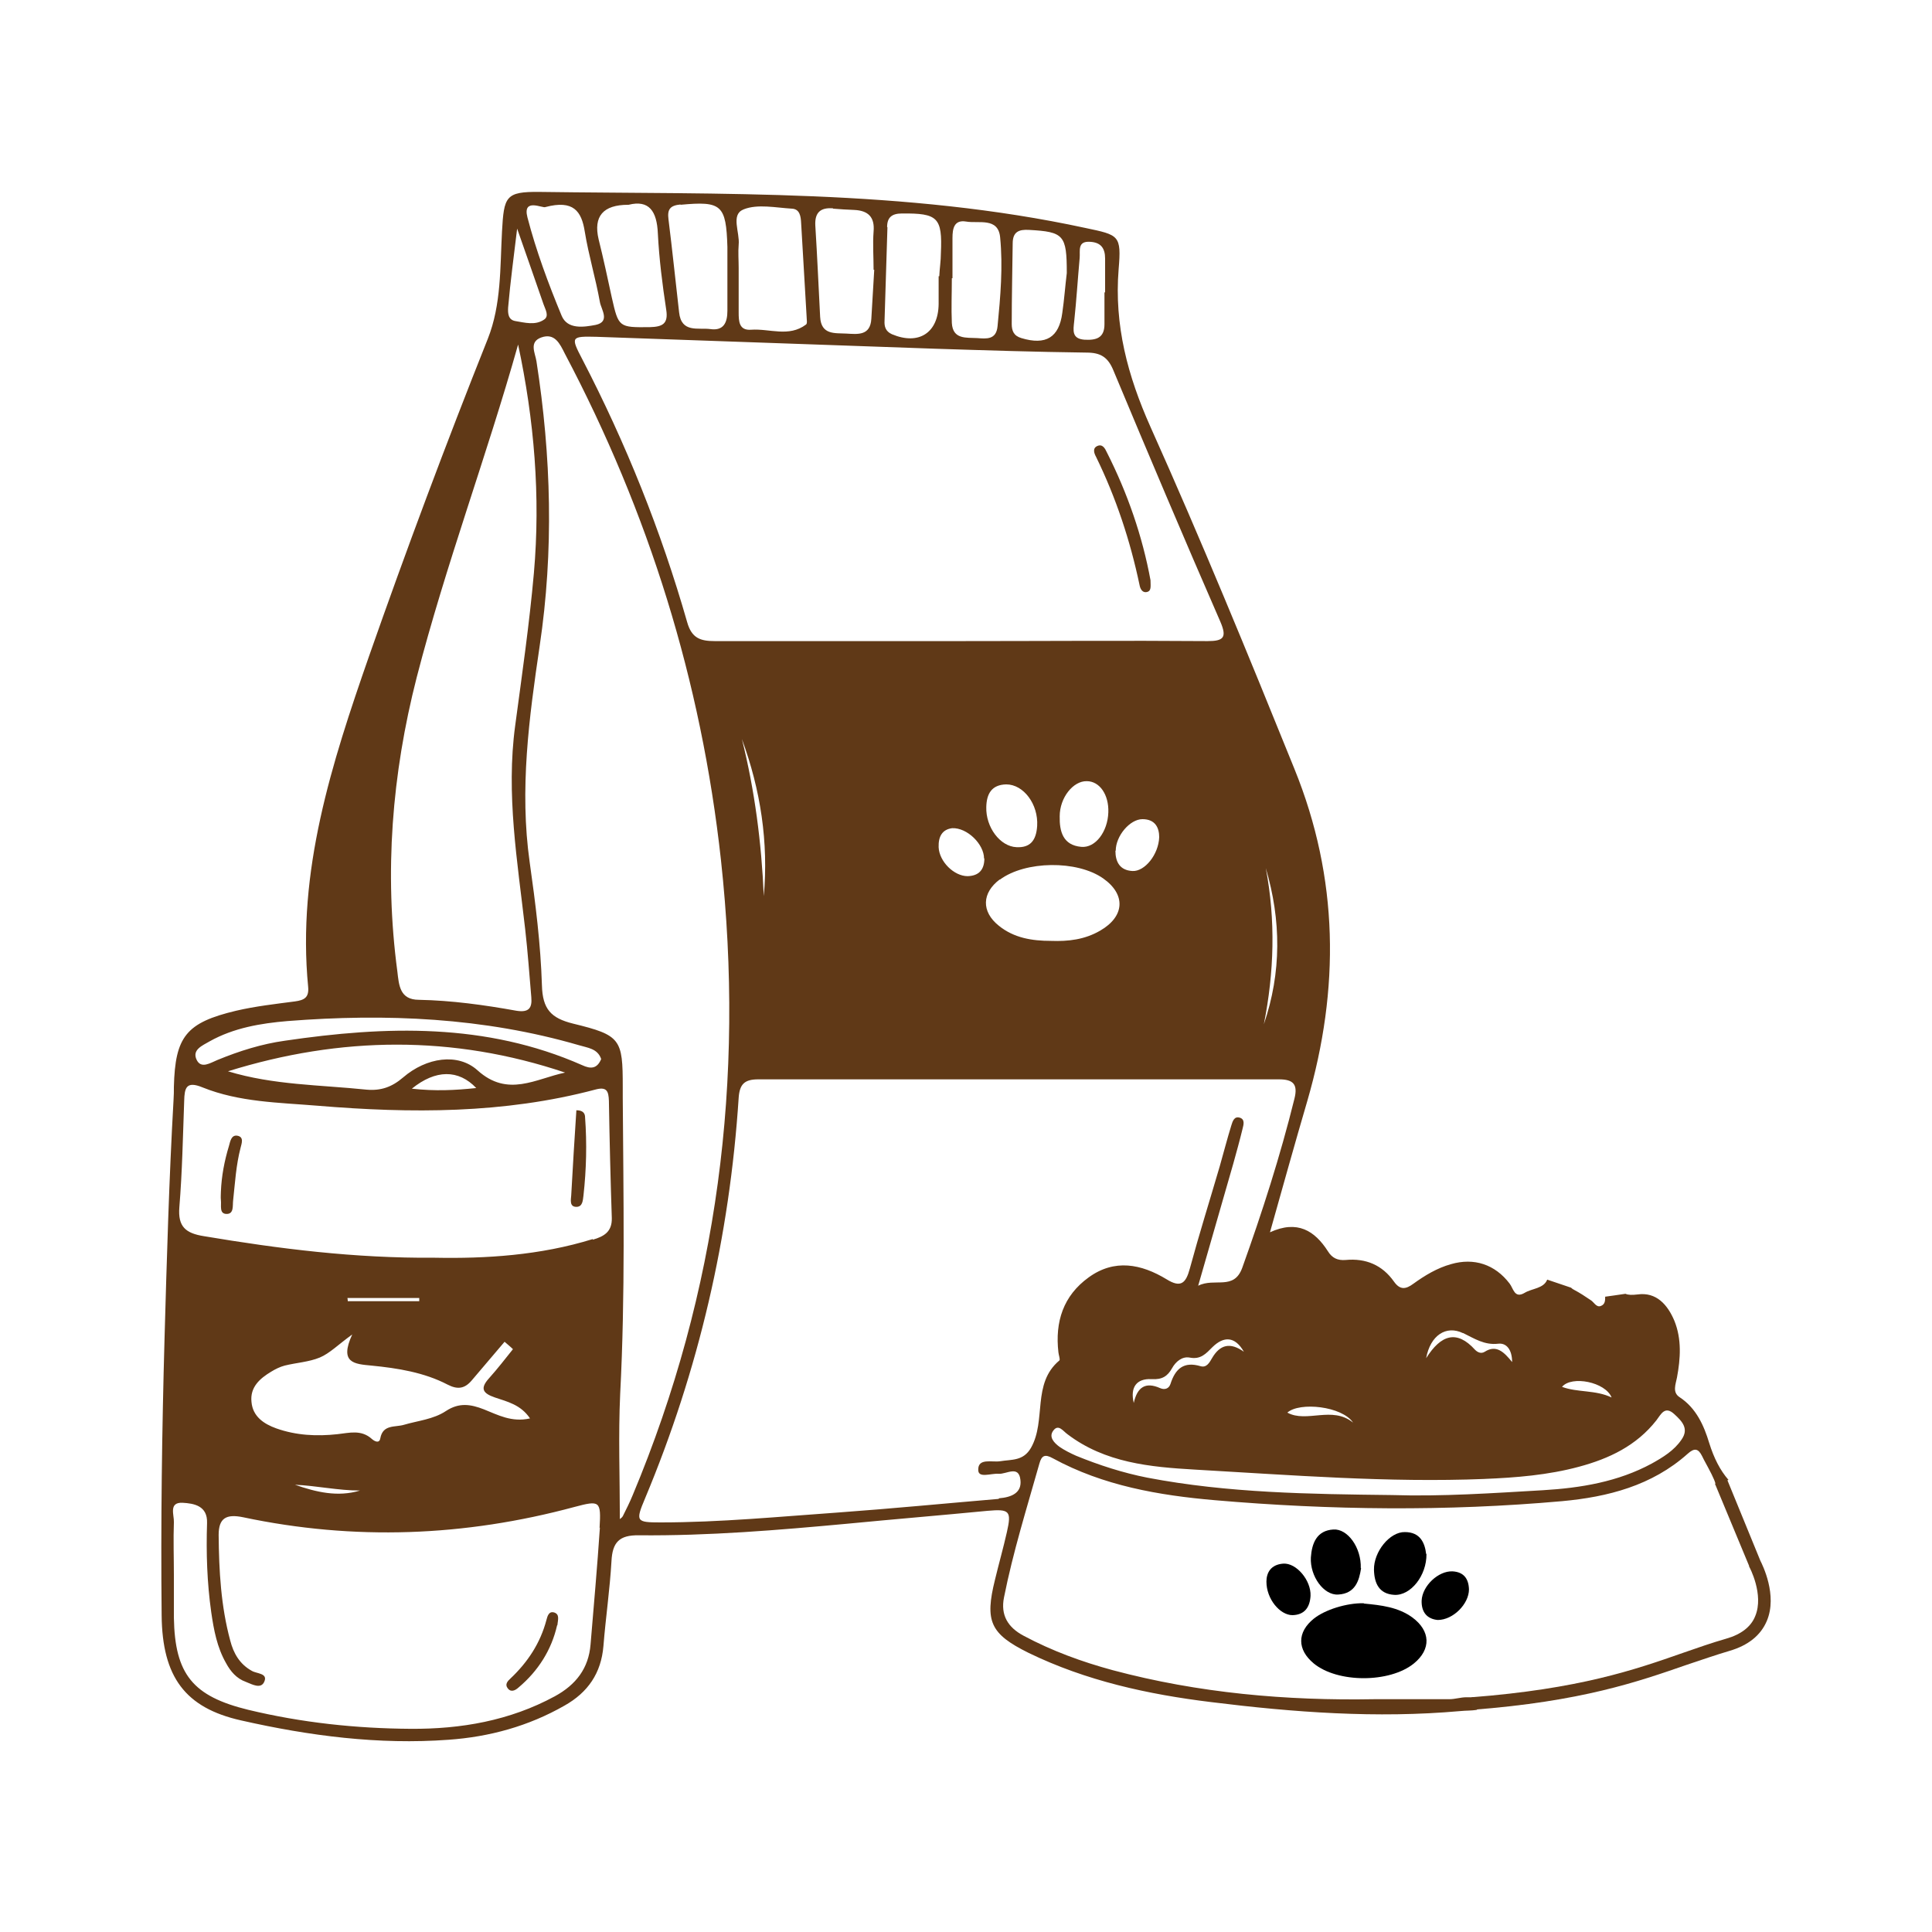 <?xml version="1.0" encoding="UTF-8"?><svg id="Layer_1" xmlns="http://www.w3.org/2000/svg" viewBox="0 0 60 60"><defs><style>.cls-1{fill:none;}.cls-2{fill:#603b19;}.cls-3{fill:#603917;}</style></defs><rect class="cls-1" width="60" height="60"/><path class="cls-3" d="m35.73,18.02c0,.19.04.35-.14.37-.12.01-.18-.11-.2-.22-.29-1.38-.73-2.71-1.35-3.98-.06-.11-.12-.27.04-.34.16-.07.24.08.29.19.65,1.28,1.11,2.62,1.36,3.98Z"/><path d="m42.36,49.8c.53.05,1.06.11,1.5.43.57.42.59.99.05,1.43-.75.61-2.37.61-3.11,0-.52-.43-.52-.97,0-1.39.35-.28,1.02-.49,1.55-.48Z"/><path d="m42.27,48.7c-.06.39-.18.79-.71.82-.45.03-.88-.57-.85-1.15.03-.44.18-.84.7-.87.44-.03.87.56.85,1.2Z"/><path d="m44.3,48.26c.01.67-.49,1.3-1,1.27-.48-.03-.62-.37-.63-.78-.01-.56.49-1.18.96-1.17.48,0,.62.34.66.68Z"/><path d="m44.65,50.31c-.32-.03-.51-.23-.5-.6.02-.46.52-.93.96-.91.35.02.5.23.51.56,0,.45-.49.95-.97.95Z"/><path d="m39.33,49.12c0-.27.13-.53.52-.56.41-.03.87.52.85,1-.02.35-.18.59-.56.6-.39,0-.81-.5-.81-1.04Z"/><path class="cls-3" d="m17.3,50.48c-.17.75-.58,1.41-1.2,1.93-.1.09-.24.16-.34.01-.08-.11,0-.21.09-.29.54-.51.93-1.1,1.12-1.82.03-.11.07-.29.25-.23.16.06.11.21.09.39Z"/><path class="cls-3" d="m17.9,34.48c.22,0,.27.11.27.22.06.81.04,1.62-.05,2.43-.02.14-.02.35-.22.35-.22,0-.17-.22-.16-.36.05-.88.1-1.76.16-2.64Z"/><path class="cls-3" d="m6.86,37.01c.02-.49.11-.96.25-1.42.04-.14.07-.35.26-.32.22.04.13.25.1.38-.14.54-.17,1.08-.23,1.63-.02.16.03.42-.2.42-.24,0-.16-.26-.18-.43-.01-.09,0-.18,0-.26Z"/><path class="cls-1" d="m31.74,10.51c.75.22,1.17-.02,1.27-.78.05-.41.09-.83.14-1.24,0-1.18-.09-1.28-1.17-1.34-.32-.02-.51.06-.51.42,0,.84-.02,1.67-.03,2.51,0,.21.05.37.3.44Z"/><path class="cls-1" d="m33.7,10.55c.35.03.62-.05.62-.48,0-.33,0-.66,0-.99h.02c0-.35,0-.7,0-1.05,0-.32-.13-.5-.46-.52-.41-.03-.31.28-.33.5-.06.66-.1,1.31-.17,1.97-.03.28-.08.54.32.57Z"/><path class="cls-1" d="m30.37,10.5c.29.02.59.06.63-.37.09-.92.17-1.85.08-2.76-.06-.62-.67-.42-1.06-.49-.37-.06-.42.22-.42.51,0,.42,0,.83,0,1.25,0,0-.01,0-.02,0,0,.46-.02.92,0,1.38.03.52.45.45.79.47Z"/><path class="cls-1" d="m35.19,27.06c.38.02.81-.51.83-1.05,0-.28-.12-.55-.52-.56-.39,0-.83.51-.83.98,0,.35.14.61.53.63Z"/><path class="cls-1" d="m27.71,10.37c.84.35,1.44-.03,1.45-.94,0-.29,0-.57,0-.86,0,0,.01,0,.02,0,.02-.24.04-.48.05-.72.04-1.11-.1-1.24-1.21-1.23-.31,0-.45.12-.46.42-.03.97-.06,1.93-.09,2.9,0,.18.03.34.23.42Z"/><path class="cls-1" d="m6.77,32.92c.67-.28,1.37-.5,2.1-.6,3.14-.45,6.24-.55,9.23.76.26.11.47.12.59-.19-.11-.33-.43-.35-.69-.43-2.97-.87-6-.99-9.05-.75-.83.06-1.67.2-2.42.63-.22.12-.56.26-.4.58.14.29.43.1.64,0Z"/><path class="cls-1" d="m29.17,26.31c.02.45.47.91.9.9.35,0,.52-.21.52-.55,0-.44-.52-.96-.99-.94-.31.03-.43.26-.42.59Z"/><path class="cls-1" d="m21.11,9.7c.07.64.59.47.97.52.42.06.53-.21.53-.57,0-.37,0-.75,0-1.12,0,0,0,0,0,0,0-.29,0-.57,0-.86-.04-1.31-.17-1.43-1.46-1.31-.32.03-.42.14-.38.46.12.96.22,1.93.33,2.89Z"/><path class="cls-1" d="m26.3,10.36c.36.02.74.07.77-.46.03-.51.06-1.01.09-1.52,0,0-.01,0-.02,0,0-.4-.02-.8,0-1.19.03-.45-.17-.65-.6-.67-.22-.01-.44-.02-.66-.04-.39-.04-.58.12-.55.53.06.95.1,1.89.15,2.84.03.57.46.5.82.52Z"/><path class="cls-1" d="m13.04,31.03c1.02.02,2.02.16,3.03.34.38.07.49-.08.46-.42-.06-.7-.11-1.41-.19-2.11-.24-2.1-.61-4.2-.31-6.33.22-1.57.45-3.15.58-4.73.21-2.38,0-4.75-.49-7.1-.98,3.48-2.25,6.85-3.15,10.34-.77,3.01-1,6.04-.6,9.13.06.42.08.87.67.88Z"/><path class="cls-1" d="m17.45,9.78c.18.44.69.36,1.06.29.46-.09.17-.47.13-.71-.13-.73-.35-1.45-.47-2.19-.1-.63-.35-.98-1.22-.76-.08.05-.72-.3-.56.32.26,1.04.65,2.05,1.06,3.05Z"/><path class="cls-1" d="m16.02,9.96c.3.06.62.14.89-.04.18-.12.04-.33-.01-.48-.26-.79-.54-1.57-.82-2.35-.1.84-.21,1.64-.28,2.45-.02.18,0,.38.22.42Z"/><path class="cls-1" d="m22.98,7.59c-.03.24,0,.48,0,.72,0,0,0,0,0,0,0,.46,0,.92,0,1.38,0,.28.02.57.39.54.57-.04,1.17.24,1.7-.16.04-.03.02-.17.02-.25-.05-.97-.11-1.93-.17-2.9-.01-.2-.04-.43-.29-.45-.5-.03-1.06-.15-1.49.02-.39.15-.1.71-.14,1.09Z"/><path class="cls-1" d="m19.02,9.23c.2.93.22.93,1.18.92.39,0,.57-.09.51-.54-.12-.79-.22-1.58-.26-2.37-.03-.69-.27-1.05-.91-.89q-1.18,0-.92,1.07c.14.6.27,1.21.41,1.81Z"/><path class="cls-1" d="m34.43,25.23c.02-.55-.27-.96-.67-.97-.42,0-.84.52-.84,1.09,0,.47.1.9.67.95.44.04.82-.47.84-1.07Z"/><path class="cls-1" d="m23.06,22.95c.4,1.6.61,3.23.68,4.88.16-1.68-.1-3.3-.68-4.88Z"/><path class="cls-1" d="m45.81,41.92c.08.08.19.13.3.06.36-.23.59,0,.85.32,0-.39-.18-.6-.43-.57-.43.05-.74-.16-1.09-.33-.52-.25-1.02.07-1.14.78.46-.73.94-.89,1.52-.26Z"/><path class="cls-1" d="m36.05,43.12c.14.06.27.03.32-.13.15-.47.41-.71.94-.55.18.05.27-.11.35-.25.25-.43.57-.5.99-.2-.28-.49-.64-.48-.97-.15-.21.21-.38.4-.72.33-.23-.04-.42.13-.54.33-.15.25-.31.36-.63.34-.44-.03-.66.23-.54.74.11-.5.37-.66.82-.46Z"/><path class="cls-1" d="m42.02,44.18c-.34-.52-1.66-.65-2.04-.31.6.33,1.39-.22,2.04.31Z"/><path class="cls-1" d="m29.05,10.84c-3.5-.12-7.01-.25-10.51-.37-.8-.03-.81,0-.45.69,1.36,2.61,2.45,5.33,3.26,8.17.14.5.4.59.86.59,2.52-.01,5.04,0,7.55,0,2.58,0,5.17,0,7.75,0,.5,0,.62-.11.4-.6-1.12-2.59-2.23-5.19-3.32-7.8-.17-.41-.4-.55-.84-.56-1.57-.02-3.13-.06-4.7-.12Z"/><path class="cls-1" d="m31.03,28.77c.47.38,1.03.47,1.62.47.54.02,1.06-.05,1.53-.32.76-.44.8-1.12.09-1.62-.81-.57-2.41-.55-3.21.04-.56.42-.58.99-.03,1.44Z"/><path class="cls-1" d="m39.32,26.97c.31,1.63.26,3.24-.06,4.85.55-1.61.54-3.24.06-4.85Z"/><path class="cls-1" d="m31.58,26.32c.41.02.61-.19.64-.66.04-.67-.42-1.29-.96-1.29-.46,0-.6.3-.62.7-.02.64.42,1.23.94,1.25Z"/><path class="cls-1" d="m13.04,40.31h-2.23s0,.06.01.1h2.22s0-.06,0-.1Z"/><path class="cls-1" d="m11.2,46.28c-.68,0-1.34-.15-2.02-.18.66.23,1.33.39,2.02.18Z"/><path class="cls-1" d="m18.51,33.82c-2.83.76-5.72.74-8.61.5-1.21-.1-2.44-.11-3.58-.57-.51-.21-.56.03-.57.42-.04,1.1-.06,2.21-.15,3.3-.05.6.2.8.76.9,2.33.39,4.67.69,7.18.67,1.57.03,3.26-.06,4.9-.58.34-.11.6-.24.59-.67-.04-1.21-.06-2.42-.09-3.64,0-.31-.07-.44-.43-.35Z"/><path class="cls-1" d="m17.58,33.3c-3.48-1.17-6.97-1.13-10.47-.04,1.41.42,2.86.42,4.3.57.44.04.79-.08,1.14-.38.72-.62,1.7-.77,2.31-.22.94.85,1.82.26,2.72.07Z"/><path class="cls-1" d="m8.87,42.4c-.15.04-.29.11-.42.19-.35.22-.66.49-.61.94.05.45.38.68.77.82.61.22,1.25.25,1.9.18.37-.04.74-.15,1.07.15.08.07.23.15.26-.02.08-.44.47-.34.73-.42.44-.13.93-.17,1.31-.43.4-.27.76-.22,1.18-.05.43.17.86.41,1.43.28-.29-.44-.71-.53-1.09-.65-.38-.13-.46-.28-.18-.6.26-.29.49-.6.74-.9-.09-.08-.18-.15-.26-.23-.34.4-.68.8-1.02,1.2-.22.26-.44.29-.75.13-.74-.38-1.55-.51-2.36-.59-.55-.05-1.01-.08-.6-.97-.43.32-.69.58-1,.71-.34.14-.72.16-1.09.25Z"/><path class="cls-1" d="m12.81,33.8c.71.08,1.33.06,2-.02-.55-.58-1.26-.59-2,.02Z"/><path class="cls-1" d="m17.87,46.79c-3.4.92-6.84,1.05-10.29.32-.54-.11-.76.03-.76.55,0,1.1.06,2.21.36,3.28.11.39.29.73.67.94.15.08.5.07.39.33-.11.25-.39.09-.58.01-.28-.11-.47-.33-.61-.58-.27-.49-.38-1.03-.46-1.58-.13-.92-.17-1.84-.13-2.77.02-.54-.4-.61-.76-.63-.44-.02-.26.38-.27.6-.03.55,0,1.1,0,1.65h0c0,.44,0,.88,0,1.32.03,1.76.59,2.44,2.31,2.86,1.66.4,3.35.58,5.05.59,1.55.01,3.07-.24,4.47-1.01.66-.36,1.04-.87,1.11-1.61.1-1.21.21-2.42.29-3.63.05-.83.01-.86-.78-.65Z"/><path class="cls-1" d="m22.4,26.7c-.61-5.55-2.24-10.79-4.85-15.73-.16-.3-.32-.64-.73-.5-.4.14-.19.49-.15.74.46,2.94.54,5.88.1,8.84-.33,2.23-.63,4.46-.31,6.72.18,1.27.34,2.54.38,3.82.02.74.28,1.02.97,1.19,1.48.36,1.54.48,1.54,1.96,0,.11,0,.22,0,.33.02,3.07.08,6.14-.08,9.21-.07,1.29-.01,2.59-.01,3.89,0,0,.07-.04.09-.09.11-.22.22-.43.31-.66,2.65-6.33,3.48-12.92,2.74-19.72Z"/><path class="cls-1" d="m31.69,45.97c-.06-.47-.44-.17-.68-.19-.23-.02-.62.15-.63-.12,0-.39.43-.23.68-.27.36-.06.72,0,.96-.42.48-.85.02-1.99.88-2.71.04-.03-.02-.17-.03-.25-.12-.95.15-1.76.94-2.33.8-.58,1.64-.42,2.42.06.45.27.6.11.72-.33.29-1.06.62-2.12.93-3.18.12-.42.24-.85.36-1.27.04-.12.09-.28.26-.24.17.05.12.22.09.34-.09.36-.18.73-.29,1.09-.35,1.22-.71,2.45-1.09,3.79.51-.26,1.12.16,1.37-.56.62-1.73,1.18-3.47,1.62-5.25.11-.44-.03-.6-.48-.6-5.39,0-10.78,0-16.17,0-.42,0-.58.15-.61.57-.28,4.31-1.24,8.46-2.91,12.45-.3.71-.27.74.48.74,1.86,0,3.7-.18,5.55-.31,1.65-.12,3.3-.28,4.95-.42.37-.03.71-.16.66-.57Z"/><path class="cls-3" d="m45.54,52.71c-.18,0-.35.06-.53.06-.77,0-1.55,0-2.32,0-2.75.05-5.47-.19-8.13-.9-.96-.26-1.89-.6-2.77-1.07-.49-.26-.72-.64-.61-1.19.28-1.41.71-2.78,1.1-4.16.07-.25.17-.3.42-.16,1.56.85,3.29,1.15,5.03,1.3,3.59.31,7.19.35,10.78.03,1.42-.13,2.79-.48,3.9-1.47.21-.19.33-.17.45.07.02.04.04.08.06.12.19.35.32.59.36.75l.4-.13c-.26-.3-.45-.67-.6-1.15-.16-.53-.4-1.08-.92-1.42-.23-.15-.12-.4-.08-.61.11-.59.15-1.19-.08-1.76-.21-.5-.56-.9-1.14-.82-.17.02-.29.02-.38-.02-.26.04-.49.07-.63.09,0,.12,0,.24-.14.29-.14.05-.21-.13-.32-.19-.16-.11-.33-.22-.5-.31-.04-.02-.07-.04-.1-.07l-.74-.25c-.11.28-.47.27-.7.41-.32.19-.35-.14-.47-.29-.45-.59-1.1-.81-1.82-.6-.43.12-.81.35-1.17.61-.23.17-.41.2-.6-.07-.36-.51-.87-.73-1.5-.67-.25.02-.42-.06-.55-.27-.41-.64-.95-.98-1.8-.59.4-1.42.77-2.75,1.16-4.08,1.01-3.48.98-6.91-.4-10.31-1.44-3.56-2.9-7.12-4.47-10.62-.71-1.59-1.13-3.16-.99-4.9.09-1.06.01-1.06-1.03-1.28-5.6-1.21-11.29-1.04-16.96-1.12-1.05-.01-1.1.14-1.16,1.23-.06,1.12-.02,2.27-.44,3.33-1.3,3.26-2.53,6.55-3.69,9.86-1.16,3.33-2.24,6.67-1.89,10.27.03.33-.12.41-.41.45-.61.08-1.23.15-1.83.29-1.55.37-1.89.8-1.93,2.36,0,.13,0,.27-.01.4-.14,2.47-.21,4.94-.28,7.41-.08,2.87-.12,5.74-.09,8.61.02,1.91.73,2.87,2.47,3.26,2.12.48,4.27.76,6.44.6,1.27-.09,2.48-.42,3.6-1.06.73-.41,1.14-1.01,1.21-1.85.07-.88.2-1.76.25-2.64.03-.58.24-.81.85-.8,2.17.02,4.32-.16,6.48-.36,1.45-.14,2.9-.26,4.35-.4.68-.06.75,0,.6.66-.11.49-.25.98-.37,1.48-.32,1.29-.15,1.68,1.04,2.27,1.79.87,3.71,1.29,5.67,1.53,2.57.32,5.14.51,7.73.28.19-.02.36-.01.53-.04l-.04-.39c-.08,0-.18,0-.28,0Zm4.51-9.31c-.5-.24-1.06-.15-1.54-.33.3-.36,1.35-.15,1.54.33Zm-4.61-2c.35.17.66.38,1.09.33.25-.03.43.18.43.57-.25-.31-.49-.55-.85-.32-.11.07-.22.02-.3-.06-.57-.63-1.06-.47-1.52.26.13-.71.62-1.03,1.14-.78Zm-3.42,2.78c-.65-.53-1.44.02-2.04-.31.38-.34,1.7-.2,2.04.31Zm4.07,1.75c.99-.04,1.99-.12,2.95-.38.93-.25,1.78-.65,2.4-1.44.14-.18.26-.47.56-.19.24.22.46.45.22.79-.23.34-.58.55-.92.74-1.05.57-2.21.76-3.38.83-1.56.09-3.13.2-4.7.15-2.54-.03-5.08-.06-7.59-.54-.76-.15-1.5-.39-2.21-.68-.18-.08-.36-.17-.52-.28-.16-.12-.34-.3-.19-.5.16-.22.31.02.44.11,1.17.89,2.57,1.02,3.96,1.1,3,.17,5.99.41,9,.29Zm-10.32-3.1c.32.02.49-.09.63-.34.11-.2.31-.37.54-.33.35.07.51-.12.72-.33.34-.33.69-.34.97.15-.42-.3-.74-.23-.99.2-.08.14-.17.3-.35.25-.53-.16-.79.08-.94.55-.05.15-.18.19-.32.13-.45-.2-.71-.04-.82.46-.12-.5.1-.76.54-.74Zm3.54-15.87c.48,1.62.49,3.24-.06,4.85.32-1.61.37-3.23.06-4.85Zm-4.73-15.45c1.09,2.61,2.19,5.21,3.32,7.8.21.49.1.6-.4.6-2.58-.02-5.17,0-7.75,0-2.52,0-5.04,0-7.55,0-.45,0-.72-.09-.86-.59-.81-2.83-1.9-5.55-3.26-8.17-.36-.69-.35-.71.45-.69,3.5.12,7.01.25,10.51.37,1.57.05,3.13.1,4.7.12.44,0,.67.14.84.56Zm-3.53,15.81c.79-.59,2.4-.61,3.21-.04.71.5.67,1.18-.09,1.62-.48.28-.99.34-1.53.32-.59,0-1.15-.09-1.62-.47-.55-.44-.53-1.02.03-1.44Zm-.42-2.26c.01-.4.16-.69.62-.7.54,0,1,.62.96,1.29-.03.47-.23.68-.64.66-.51-.02-.96-.62-.94-1.25Zm2.28.29c0-.58.42-1.1.84-1.09.4,0,.69.42.67.97-.02.6-.4,1.11-.84,1.07-.57-.05-.68-.48-.67-.95Zm1.74,1.07c0-.46.44-.98.83-.98.4,0,.52.27.52.56-.02.54-.45,1.07-.83,1.05-.39-.02-.53-.28-.53-.63Zm-4.08.24c0,.34-.16.54-.52.55-.42,0-.88-.45-.9-.9-.01-.33.11-.55.42-.59.47-.02.99.5.99.94Zm-6.85,1.17c-.07-1.65-.28-3.28-.68-4.88.58,1.58.83,3.2.68,4.88Zm9.64-17.85c.07-.65.11-1.31.17-1.97.02-.22-.08-.53.33-.5.33.02.46.2.46.52,0,.35,0,.7,0,1.05h-.02c0,.33,0,.66,0,.99,0,.43-.26.5-.62.48-.4-.03-.35-.29-.32-.57Zm-1.91-2.42c0-.36.19-.44.51-.42,1.08.06,1.17.16,1.17,1.34-.05.41-.08.83-.14,1.24-.1.76-.51,1.01-1.27.78-.24-.07-.3-.23-.3-.44,0-.84.02-1.67.03-2.51Zm-1.89,1.08s.01,0,.02,0c0-.42,0-.83,0-1.25,0-.29.05-.57.42-.51.39.07,1-.14,1.06.49.09.92.01,1.84-.08,2.76-.04.43-.35.39-.63.37-.34-.02-.76.05-.79-.47-.02-.46,0-.92,0-1.38Zm-2.01-1.59c0-.3.15-.42.46-.42,1.11-.01,1.26.12,1.21,1.23,0,.24-.04.48-.05.72,0,0-.01,0-.02,0,0,.29,0,.57,0,.86-.01.9-.62,1.29-1.45.94-.2-.09-.24-.24-.23-.42.03-.97.06-1.93.09-2.9Zm-1.68-.57c.22.02.44.03.66.04.43.02.64.22.6.67-.03.39,0,.79,0,1.19,0,0,.01,0,.02,0-.03.51-.06,1.01-.09,1.52-.03.53-.42.48-.77.46-.36-.02-.79.05-.82-.52-.05-.95-.09-1.89-.15-2.84-.02-.41.17-.56.55-.53Zm-2.77.02c.43-.17.99-.05,1.49-.02.25.01.28.24.29.45.06.96.11,1.93.17,2.9,0,.09.03.22-.02.25-.53.4-1.13.12-1.7.16-.38.03-.39-.26-.39-.54,0-.46,0-.92,0-1.38,0,0,0,0,0,0,0-.24-.02-.49,0-.72.04-.38-.25-.93.14-1.09Zm-1.97-.14c1.28-.12,1.42,0,1.46,1.31,0,.29,0,.57,0,.86,0,0,0,0,0,0,0,.37,0,.75,0,1.12,0,.36-.11.63-.53.57-.38-.05-.9.13-.97-.52-.11-.96-.21-1.93-.33-2.89-.04-.31.05-.43.38-.46Zm-1.61,0c.64-.16.88.2.91.89.04.79.14,1.58.26,2.37.07.44-.12.53-.51.54-.96.01-.97.01-1.18-.92-.13-.6-.26-1.21-.41-1.81q-.25-1.07.92-1.07Zm-2.58.07c.87-.23,1.12.13,1.22.76.12.74.34,1.46.47,2.19.04.23.33.61-.13.71-.37.07-.88.15-1.06-.29-.41-.99-.79-2.01-1.06-3.05-.16-.62.48-.27.56-.32Zm-1.16,3.12c.07-.81.18-1.61.28-2.45.27.78.55,1.56.82,2.35.05.15.19.37.01.48-.27.18-.59.09-.89.04-.22-.04-.23-.24-.22-.42Zm-2.84,11.49c.9-3.49,2.17-6.86,3.15-10.34.5,2.34.7,4.71.49,7.1-.14,1.58-.37,3.16-.58,4.73-.29,2.13.07,4.22.31,6.33.08.7.13,1.41.19,2.11.03.34-.08.48-.46.42-1-.18-2.01-.32-3.03-.34-.6,0-.62-.46-.67-.88-.41-3.08-.17-6.12.6-9.13Zm-6.43,11.3c.75-.42,1.59-.56,2.42-.63,3.06-.24,6.09-.11,9.05.75.26.08.58.1.69.43-.13.31-.33.31-.59.19-2.99-1.32-6.1-1.22-9.23-.76-.72.1-1.42.32-2.1.6-.22.09-.5.28-.64,0-.16-.32.18-.45.4-.58Zm6.01,1.12c-.35.3-.69.42-1.14.38-1.44-.15-2.89-.14-4.3-.57,3.5-1.09,6.99-1.13,10.47.04-.91.19-1.78.78-2.72-.07-.61-.55-1.59-.4-2.31.22Zm2.27.33c-.66.07-1.28.1-2,.02.74-.6,1.45-.6,2-.02Zm3.84,13.65c-.08,1.21-.19,2.42-.29,3.63-.06.74-.45,1.25-1.11,1.61-1.4.76-2.92,1.02-4.47,1.01-1.7-.01-3.39-.19-5.05-.59-1.72-.42-2.28-1.1-2.31-2.86,0-.44,0-.88,0-1.32h0c0-.55-.02-1.1,0-1.65.01-.22-.17-.62.27-.6.35.02.78.09.76.63-.03.93,0,1.85.13,2.77.08.55.18,1.09.46,1.58.14.26.33.48.61.58.2.08.48.24.58-.01.11-.26-.24-.24-.39-.33-.38-.21-.57-.55-.67-.94-.29-1.07-.35-2.17-.36-3.28,0-.52.23-.66.76-.55,3.45.73,6.88.6,10.29-.32.79-.21.83-.19.78.65Zm-7.69-6c-.41.89.06.92.6.97.81.08,1.63.21,2.36.59.31.16.53.13.75-.13.34-.4.68-.8,1.02-1.2.09.08.18.15.26.23-.24.3-.48.61-.74.9-.29.32-.2.47.18.6.38.13.8.22,1.09.65-.57.13-1-.11-1.43-.28-.41-.16-.77-.22-1.18.05-.39.26-.87.3-1.31.43-.27.08-.65-.02-.73.42-.03.17-.18.09-.26.02-.33-.3-.7-.19-1.07-.15-.64.07-1.28.04-1.9-.18-.39-.14-.73-.37-.77-.82-.05-.46.26-.73.61-.94.13-.08.27-.15.42-.19.36-.09.75-.11,1.09-.25.31-.13.57-.4,1-.71Zm-.15-1.13h2.23s0,.06,0,.1h-2.22s0-.06-.01-.1Zm.39,5.98c-.69.21-1.36.05-2.02-.18.67.03,1.34.18,2.02.18Zm7.23-7.81c-1.64.51-3.34.61-4.9.58-2.51.02-4.85-.28-7.18-.67-.56-.09-.81-.29-.76-.9.09-1.1.11-2.2.15-3.3.01-.4.06-.63.57-.42,1.14.46,2.37.47,3.58.57,2.89.24,5.78.25,8.61-.5.36-.1.42.04.43.35.02,1.21.05,2.43.09,3.64.01.43-.25.57-.59.67Zm1.24,7.95c-.09.22-.2.44-.31.66-.03.05-.09.08-.09.09,0-1.29-.05-2.59.01-3.89.16-3.07.1-6.14.08-9.21,0-.11,0-.22,0-.33,0-1.48-.06-1.6-1.54-1.96-.69-.17-.95-.45-.97-1.19-.04-1.28-.2-2.55-.38-3.82-.32-2.26-.02-4.49.31-6.72.44-2.95.36-5.89-.1-8.84-.04-.26-.24-.6.15-.74.42-.15.58.2.73.5,2.61,4.94,4.24,10.17,4.85,15.73.74,6.8-.09,13.39-2.74,19.72Zm11.36.12c-1.65.14-3.3.3-4.95.42-1.85.13-3.7.31-5.55.31-.75,0-.78-.03-.48-.74,1.67-3.99,2.63-8.14,2.91-12.45.03-.43.19-.57.61-.57,5.39,0,10.78,0,16.17,0,.45,0,.59.16.48.6-.44,1.78-1,3.52-1.62,5.25-.26.72-.86.3-1.37.56.39-1.35.74-2.57,1.09-3.79.1-.36.2-.72.29-1.09.03-.12.08-.29-.09-.34-.17-.05-.22.11-.26.24-.13.42-.24.85-.36,1.27-.31,1.06-.64,2.11-.93,3.18-.12.44-.27.61-.72.33-.79-.48-1.62-.64-2.42-.06-.79.57-1.05,1.38-.94,2.33.01.09.06.22.03.25-.86.72-.4,1.86-.88,2.71-.24.42-.6.36-.96.42-.25.04-.69-.11-.68.27,0,.27.4.1.63.12.24.02.63-.28.68.19.05.41-.29.54-.66.57Z"/><path class="cls-2" d="m45.73,53.11l-.03-.4c3.35-.26,5.06-.85,6.57-1.38.46-.16.89-.31,1.34-.44.46-.13.77-.37.9-.7.28-.67-.18-1.53-.19-1.54v-.02s-1.06-2.55-1.06-2.55l.37-.15,1.04,2.54c.06.12.54,1.07.2,1.87-.19.45-.58.76-1.16.93-.44.13-.87.28-1.32.43-1.53.53-3.27,1.14-6.67,1.4Z"/></svg>